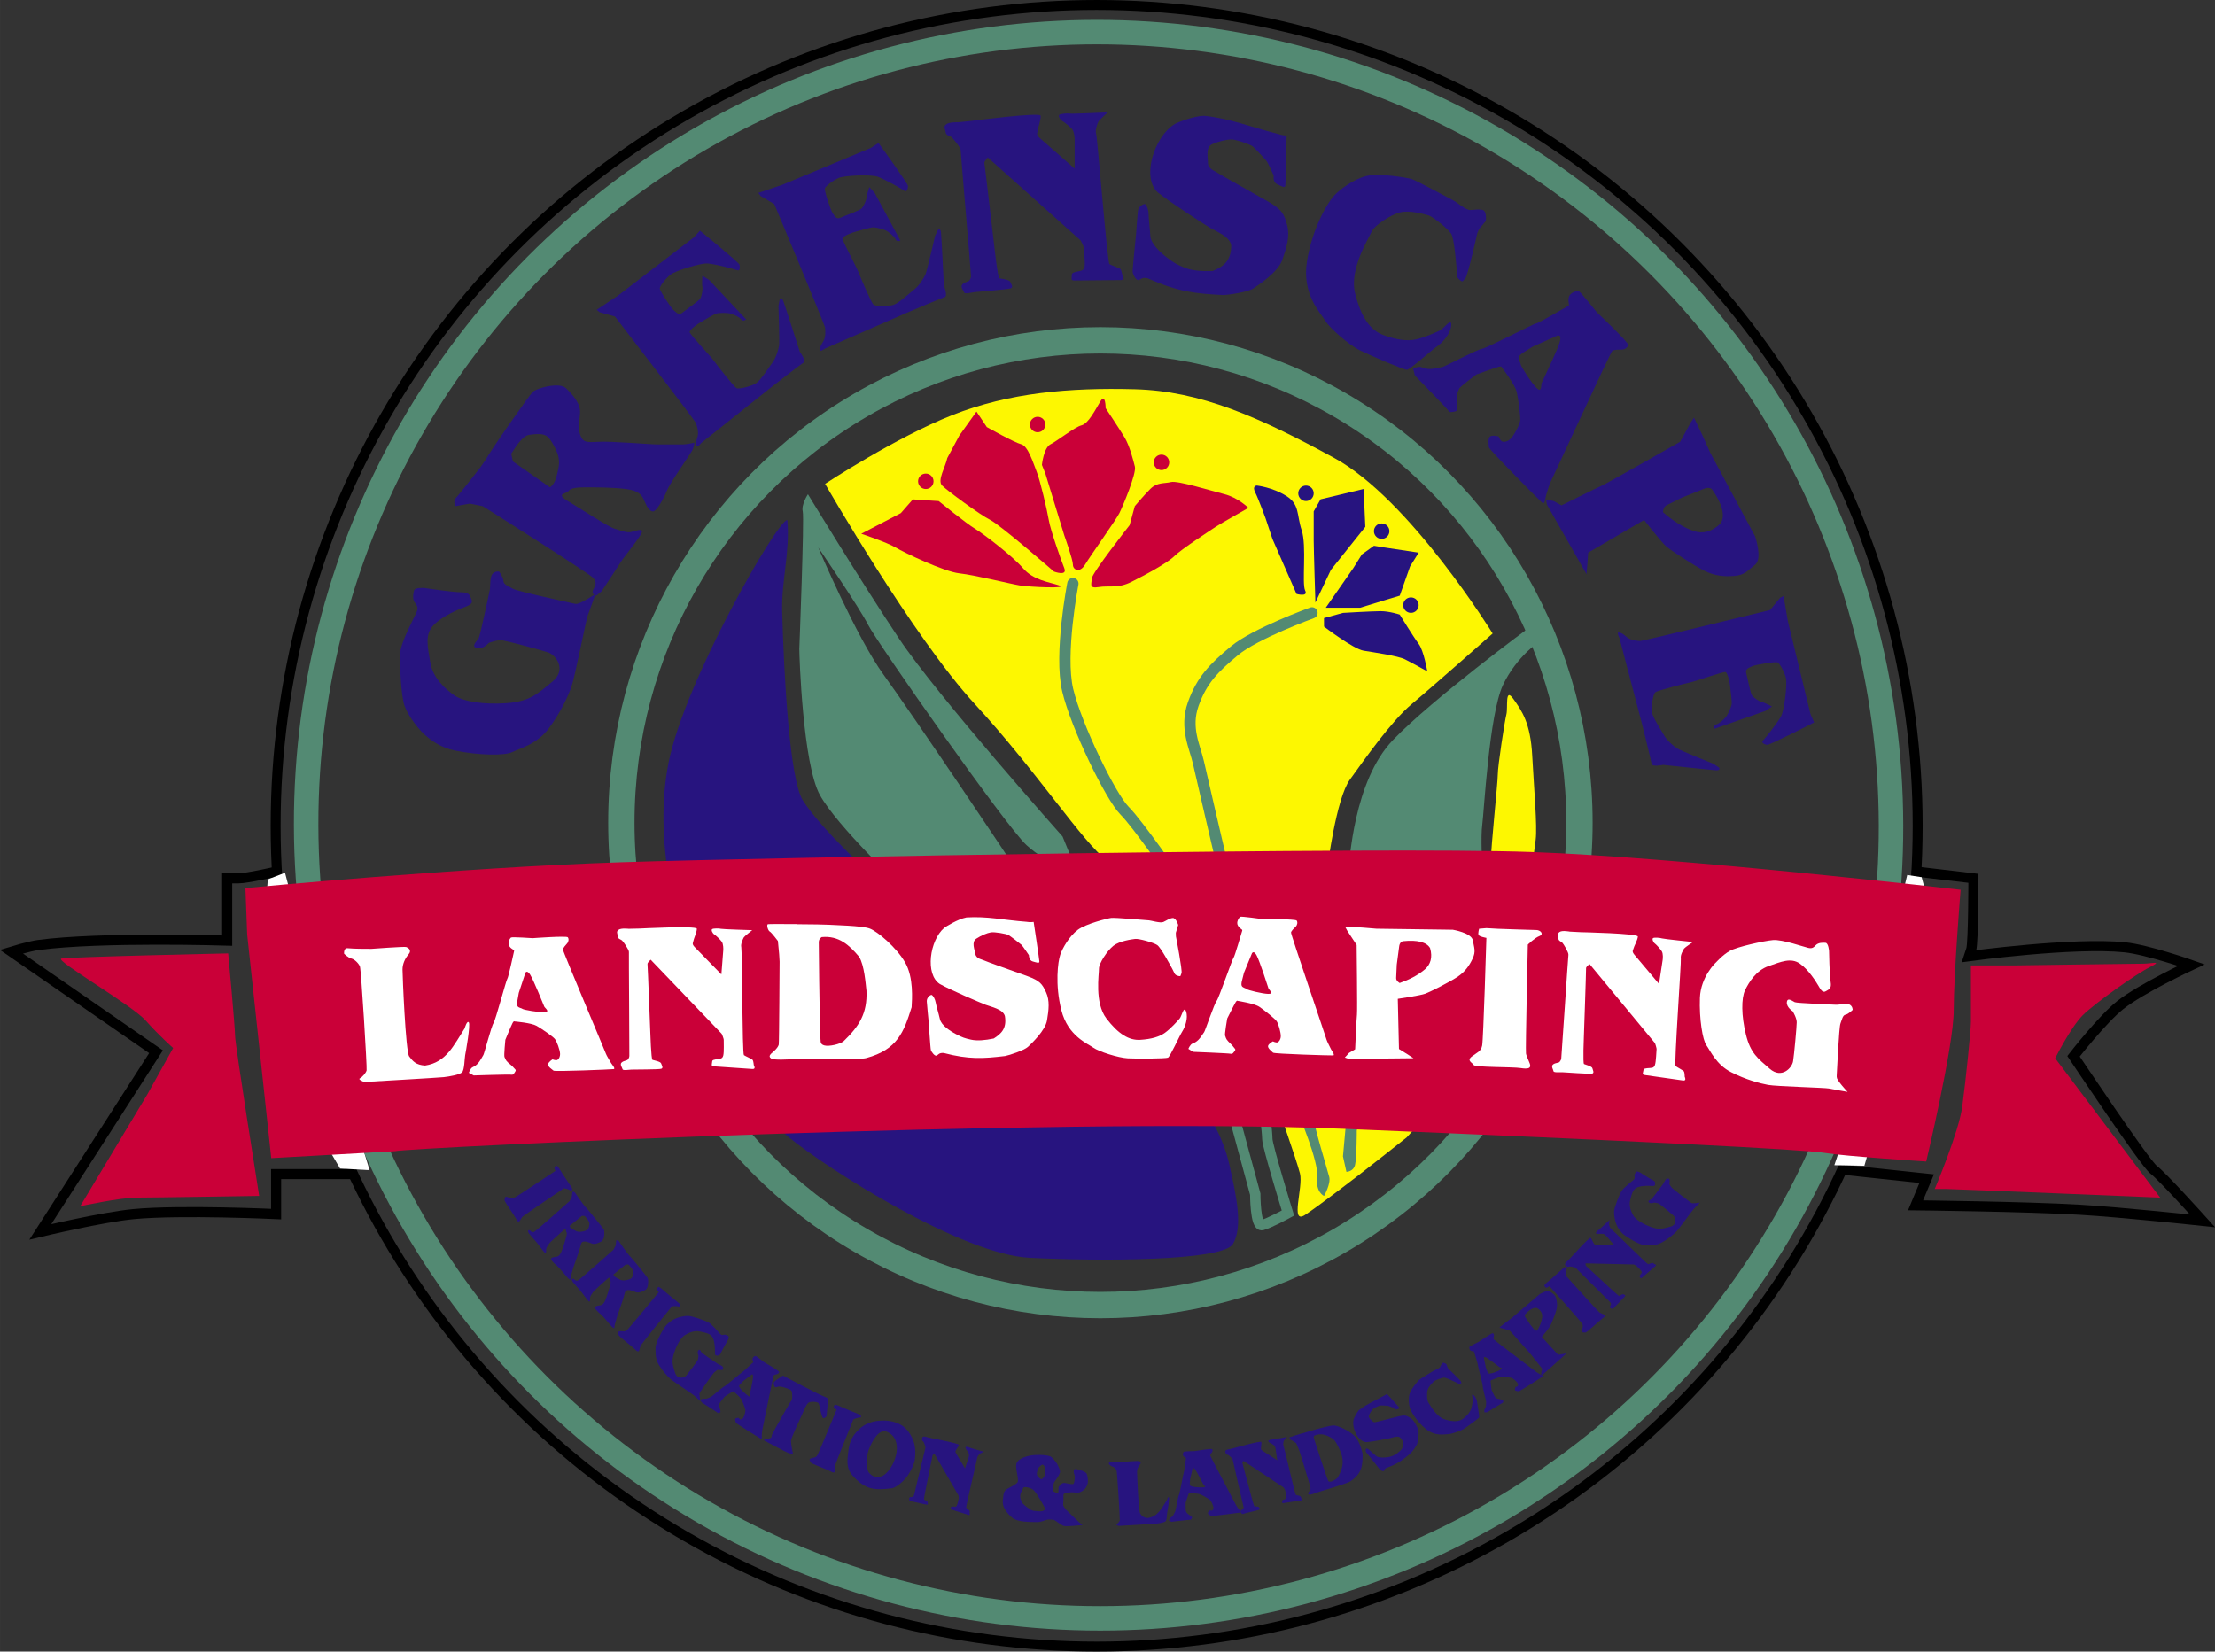 <?xml version="1.0" encoding="UTF-8" standalone="no"?>
<svg
   xmlns:dc="http://purl.org/dc/elements/1.1/"
   xmlns:cc="http://creativecommons.org/ns#"
   xmlns:rdf="http://www.w3.org/1999/02/22-rdf-syntax-ns#"
   xmlns:svg="http://www.w3.org/2000/svg"
   xmlns="http://www.w3.org/2000/svg"
   xmlns:xlink="http://www.w3.org/1999/xlink"
   id="svg8"
   version="1.1"
   viewBox="0 0 57.301 42.736"
   height="161.522"
   width="216.572">
  <rect x="0" y="0" width="57.301" height="42.736" fill="#333333" stroke="none"/>
  <defs
     id="defs2" />
  <g
     style="display:inline"
     transform="translate(0.242,0.126)"
     id="layer2">
    <g
       transform="matrix(1.218,0,0,1.218,0.053,0.027)"
       id="g846">
      <circle
         style="opacity:1;fill:none;fill-opacity:1;stroke:#000000;stroke-width:0.211;stroke-linecap:round;stroke-miterlimit:4;stroke-dasharray:none;stroke-dashoffset:0;stroke-opacity:1"
         id="path829"
         cx="23.05"
         cy="17.418"
         r="17.438" />
      <path
         style="opacity:1;fill:none;fill-opacity:1;stroke:#000000;stroke-width:0.214;stroke-linecap:round;stroke-miterlimit:4;stroke-dasharray:none;stroke-dashoffset:0;stroke-opacity:1"
         d="m 5.622,18.392 c 0,0 -0.614,0.142 -0.803,0.142 h -0.236 v 1.323 c 0,0 -2.689,-0.085 -4.016,0.094 C 0.374,19.977 0,20.092 0,20.092 l 3.071,2.126 -2.457,3.827 c 0,0 1.314,-0.315 1.984,-0.378 1.003,-0.095 3.024,0 3.024,0 v -0.85 h 1.606"
         id="path831" />
      <path
         style="opacity:1;fill:none;fill-opacity:1;stroke:#000000;stroke-width:0.214;stroke-linecap:round;stroke-miterlimit:4;stroke-dasharray:none;stroke-dashoffset:0;stroke-opacity:1"
         d="m 40.467,18.392 1.205,0.142 c 0,0 0,1.37 -0.047,1.512 l -0.047,0.142 c 0,0 2.209,-0.301 3.307,-0.189 0.486,0.05 1.417,0.378 1.417,0.378 0,0 -1.059,0.491 -1.512,0.85 -0.384,0.305 -0.992,1.087 -0.992,1.087 0,0 1.512,2.268 1.701,2.41 0.189,0.142 1.039,1.087 1.039,1.087 0,0 -1.73,-0.185 -2.599,-0.236 -1.164,-0.069 -3.496,-0.094 -3.496,-0.094 l 0.236,-0.567 -1.772,-0.189"
         id="path835" />
      <path
         style="opacity:1;fill:#ffffff;fill-opacity:1;stroke:none;stroke-width:0.214;stroke-linecap:round;stroke-miterlimit:4;stroke-dasharray:none;stroke-dashoffset:0;stroke-opacity:1"
         d="m 40.573,18.51 -0.307,-0.047 c 0,0 -1.299,5.363 -1.335,5.504 -0.035,0.142 -0.213,0.661 -0.213,0.661 l 0.638,0.012 c 0,0 1.406,-4.866 1.429,-5.079 0.024,-0.213 -0.213,-1.051 -0.213,-1.051 z"
         id="path837" />
      <path
         style="opacity:1;fill:#ffffff;fill-opacity:1;stroke:none;stroke-width:0.214;stroke-linecap:round;stroke-miterlimit:4;stroke-dasharray:none;stroke-dashoffset:0;stroke-opacity:1"
         d="M 6.981,24.699 7.607,24.734 6.532,21.179 5.811,18.415 5.445,18.557 5.292,20.813 6.059,23.128 Z"
         id="path839" />
    </g>
  </g>
  <g
     style="display:inline"
     transform="translate(0.242,0.126)"
     id="layer3">
    <path
       id="path1986"
       d="m 32.809,28.505 c 0,0 0.49,1.38 0.579,1.736 0.089,0.356 -0.267,1.335 0.134,1.068 0.401,-0.267 1.202,-0.89 1.38,-1.024 0.178,-0.134 1.246,-0.979 1.246,-0.979 l 0.445,-0.49 -1.958,-0.534 -0.712,0.045 z"
       style="opacity:1;fill:#fdf701;fill-opacity:1;stroke:none;stroke-width:0.292;stroke-linecap:round;stroke-miterlimit:4;stroke-dasharray:none;stroke-dashoffset:0;stroke-opacity:1" />
    <path
       id="path1984"
       d="m 34.099,22.319 c 0,0 0.223,-1.78 0.579,-2.27 0.356,-0.49 1.068,-1.513 1.602,-1.958 0.534,-0.445 2.092,-1.825 2.092,-1.825 0,0 -2.136,-3.471 -4.095,-4.54 -1.958,-1.068 -3.471,-1.736 -5.163,-1.78 -1.691,-0.045 -3.249,0.089 -4.718,0.668 -1.469,0.579 -3.293,1.78 -3.293,1.78 0,0 2.27,3.961 3.872,5.697 1.602,1.736 2.804,3.605 3.427,4.05 0.623,0.445 1.424,0.979 1.78,0.935 0.356,-0.044 2.893,-0.401 2.893,-0.401 z"
       style="opacity:1;fill:#fdf701;fill-opacity:1;stroke:none;stroke-width:0.292;stroke-linecap:round;stroke-miterlimit:4;stroke-dasharray:none;stroke-dashoffset:0;stroke-opacity:1" />
    <path
       id="path1982"
       d="m 38.327,22.141 c 0,-0.356 0.178,-2.003 0.178,-2.225 0,-0.223 0.178,-1.38 0.223,-1.558 0.044,-0.178 -0.045,-0.712 0.178,-0.401 0.223,0.312 0.445,0.623 0.49,1.469 0.045,0.846 0.134,1.825 0.089,2.181 -0.044,0.356 -0.089,0.668 -0.089,0.668 l -0.49,0.134 z"
       style="opacity:1;fill:#fdf701;fill-opacity:1;stroke:none;stroke-width:0.292;stroke-linecap:round;stroke-miterlimit:4;stroke-dasharray:none;stroke-dashoffset:0;stroke-opacity:1" />
    <path
       id="path1948"
       d="m 31.652,28.638 0.579,2.136 c 0,0 0,0.846 0.178,0.801 0.178,-0.044 0.668,-0.312 0.668,-0.312 0,0 -0.534,-1.736 -0.534,-1.914 0,-0.178 -0.089,-0.89 -0.089,-0.89"
       style="opacity:1;fill:none;fill-opacity:1;stroke:#538a73;stroke-width:0.268;stroke-linecap:round;stroke-miterlimit:4;stroke-dasharray:none;stroke-dashoffset:0;stroke-opacity:1" />
    <path
       id="path1952"
       d="m 31.34,22.096 c 0,0 -0.49,-2.092 -0.579,-2.492 -0.089,-0.401 -0.356,-0.89 -0.134,-1.513 0.223,-0.623 0.534,-0.935 1.068,-1.38 0.534,-0.445 2.003,-0.979 2.003,-0.979"
       style="opacity:1;fill:none;fill-opacity:1;stroke:#538a73;stroke-width:0.292;stroke-linecap:round;stroke-miterlimit:4;stroke-dasharray:none;stroke-dashoffset:0;stroke-opacity:1" />
    <path
       id="path1950"
       d="m 27.513,14.975 c 0,0 -0.356,1.825 -0.134,2.759 0.223,0.935 1.113,2.759 1.469,3.115 0.356,0.356 1.335,1.78 1.335,1.78"
       style="opacity:1;fill:none;fill-opacity:1;stroke:#538a73;stroke-width:0.292;stroke-linecap:round;stroke-miterlimit:4;stroke-dasharray:none;stroke-dashoffset:0;stroke-opacity:1" />
    <path
       id="path1944"
       d="m 33.343,28.683 c 0,0 0.534,1.246 0.49,1.647 -0.045,0.401 0.178,0.49 0.178,0.49 0,0 0.178,-0.312 0.134,-0.49 -0.045,-0.178 -0.401,-1.335 -0.401,-1.513 0,-0.178 -0.045,-0.356 -0.045,-0.356 z"
       style="opacity:1;fill:#538a73;fill-opacity:1;stroke:none;stroke-width:0.633;stroke-linecap:round;stroke-miterlimit:4;stroke-dasharray:none;stroke-dashoffset:0;stroke-opacity:1" />
    <path
       id="path1946"
       d="m 34.589,28.816 -0.089,0.979 0.089,0.401 c 0,0 0.178,0 0.223,-0.178 0.045,-0.178 0.045,-0.89 0.045,-0.89 l 0.134,-0.49 z"
       style="opacity:1;fill:#538a73;fill-opacity:1;stroke:none;stroke-width:0.633;stroke-linecap:round;stroke-miterlimit:4;stroke-dasharray:none;stroke-dashoffset:0;stroke-opacity:1" />
    <path
       id="path1942"
       d="m 34.633,22.408 c 0.044,-0.223 0.134,-2.314 1.157,-3.382 1.024,-1.068 3.56,-2.937 3.56,-2.937 l 0.267,0.356 c 0,0 -0.623,0.401 -0.979,1.157 -0.356,0.757 -0.49,3.293 -0.534,3.605 -0.045,0.312 0,1.113 0,1.113 l -2.225,-0.044 z"
       style="opacity:1;fill:#538a73;fill-opacity:1;stroke:none;stroke-width:0.633;stroke-linecap:round;stroke-miterlimit:4;stroke-dasharray:none;stroke-dashoffset:0;stroke-opacity:1" />
    <path
       id="path1940"
       d="m 20.436,16.666 c 0,0.178 0.089,2.982 0.534,3.783 0.445,0.801 2.092,2.359 2.092,2.359 0,0 3.115,-0.178 3.026,-0.356 -0.089,-0.178 -2.759,-4.139 -3.471,-5.118 -0.712,-0.979 -1.691,-3.293 -1.691,-3.293 0,0 1.068,1.558 1.291,2.003 0.223,0.445 3.56,5.207 4.095,5.697 0.534,0.49 1.335,0.757 1.335,0.757 l -0.401,-0.979 c 0,0 -3.249,-3.649 -4.228,-5.118 -0.979,-1.469 -2.359,-3.738 -2.359,-3.738 0,0 -0.178,0.267 -0.134,0.445 0.044,0.178 -0.089,3.56 -0.089,3.56 z"
       style="opacity:1;fill:#538a73;fill-opacity:1;stroke:none;stroke-width:0.633;stroke-linecap:round;stroke-miterlimit:4;stroke-dasharray:none;stroke-dashoffset:0;stroke-opacity:1" />
    <path
       id="path1938"
       d="m 20.125,13.329 c -0.259,0 -2.655,4.18 -3.071,6.275 -0.785,3.961 2.136,8.901 3.115,9.702 0.979,0.801 4.451,3.026 6.231,3.115 1.78,0.089 4.985,0.089 5.252,-0.356 0.267,-0.445 0.089,-1.246 -0.089,-2.047 -0.178,-0.801 -0.623,-1.424 -0.623,-1.424 0,0 -7.833,-5.43 -8.189,-5.697 -0.356,-0.267 -1.78,-1.602 -2.225,-2.314 -0.343,-0.55 -0.491,-3.255 -0.534,-4.896 -0.021,-0.787 0.208,-1.539 0.134,-2.359 z"
       style="opacity:1;fill:#27147f;fill-opacity:1;stroke:none;stroke-width:0.633;stroke-linecap:round;stroke-miterlimit:4;stroke-dasharray:none;stroke-dashoffset:0;stroke-opacity:1" />
    <ellipse
       transform="matrix(1,0,0.002,1,0,0)"
       ry="20.523"
       rx="20.5"
       cy="21.228"
       cx="28.135"
       id="path1934"
       style="opacity:1;fill:none;fill-opacity:1;stroke:#538a73;stroke-width:0.633;stroke-linecap:round;stroke-miterlimit:4;stroke-dasharray:none;stroke-dashoffset:0;stroke-opacity:1" />
    <ellipse
       ry="12.482"
       rx="12.393"
       cy="21.162"
       cx="28.225"
       id="path1936"
       style="opacity:1;fill:none;fill-opacity:1;stroke:#538a73;stroke-width:0.681;stroke-linecap:round;stroke-miterlimit:4;stroke-dasharray:none;stroke-dashoffset:0;stroke-opacity:1" />
    <path
       id="path1928"
       d="m 9.977,29.662 c 0.356,-0.089 16.957,-0.89 24.523,-0.579 7.566,0.312 11.927,0.534 12.462,0.623 0.534,0.089 2.626,0.223 2.626,0.223 0,0 0.712,-2.982 0.712,-3.916 0,-0.935 0.178,-3.115 0.178,-3.115 0,0 -7.299,-0.846 -11.126,-0.979 -3.827,-0.134 -19.404,0.134 -23.543,0.267 -4.139,0.134 -9.702,0.668 -9.702,0.668 l 0.045,1.202 0.623,5.786 z"
       style="opacity:1;fill:#ca0038;fill-opacity:1;stroke:none;stroke-width:0.261;stroke-linecap:round;stroke-miterlimit:4;stroke-dasharray:none;stroke-dashoffset:0;stroke-opacity:1" />
    <g
       transform="matrix(1.218,0,0,1.218,0.053,0.027)"
       id="g1926">
      <path
         style="opacity:1;fill:#27147f;fill-opacity:1;stroke:none;stroke-width:0.214;stroke-linecap:round;stroke-miterlimit:4;stroke-dasharray:none;stroke-dashoffset:0;stroke-opacity:1"
         d="m 8.587,15.269 c 0,0 0.292,0.438 0.822,0.548 0.53,0.11 1.078,0.11 1.224,0.037 0.146,-0.073 0.53,-0.164 0.786,-0.512 0.256,-0.347 0.402,-0.676 0.475,-0.877 0.073,-0.201 0.311,-1.425 0.347,-1.516 0.037,-0.091 0.164,-0.457 0.164,-0.457 0,0 -0.164,0.11 -0.274,0.164 -0.11,0.055 -0.128,0.055 -0.201,0.037 -0.073,-0.018 -1.188,-0.256 -1.279,-0.311 -0.091,-0.055 -0.201,-0.091 -0.201,-0.164 0,-0.073 -0.091,-0.201 -0.091,-0.201 0,0 -0.091,-0.018 -0.146,0.055 -0.055,0.073 -0.037,0.274 -0.055,0.347 -0.018,0.073 -0.201,0.968 -0.238,1.023 -0.037,0.055 -0.164,0.164 -0.037,0.201 0.128,0.037 0.256,-0.11 0.256,-0.11 0,0 0.183,-0.073 0.292,-0.055 0.11,0.018 0.804,0.201 0.968,0.256 0.164,0.055 0.402,0.365 0.091,0.621 -0.311,0.256 -0.475,0.42 -0.968,0.457 -0.493,0.037 -0.932,-0.037 -1.114,-0.164 C 9.227,14.52 8.952,14.282 8.898,13.954 8.843,13.625 8.77,13.351 8.971,13.15 c 0.201,-0.201 0.53,-0.329 0.621,-0.365 0.091,-0.037 0.219,-0.073 0.183,-0.164 -0.037,-0.091 -0.037,-0.164 -0.219,-0.164 -0.183,0 -0.786,-0.091 -0.786,-0.091 0,0 -0.201,-0.018 -0.219,0.055 -0.018,0.073 -0.037,0.183 0.018,0.256 0.055,0.073 0.073,0.11 0.037,0.201 -0.037,0.091 -0.329,0.621 -0.347,0.859 -0.018,0.238 0.018,0.932 0.091,1.133 0.073,0.201 0.238,0.402 0.238,0.402 z"
         id="path1646" />
      <path
         style="opacity:1;fill:#27147f;fill-opacity:1;stroke:none;stroke-width:0.214;stroke-linecap:round;stroke-miterlimit:4;stroke-dasharray:none;stroke-dashoffset:0;stroke-opacity:1"
         d="m 11.622,8.065 c -0.204,-0.017 -0.495,0.079 -0.55,0.134 -0.073,0.073 -0.932,1.297 -0.987,1.425 L 9.958,9.806 c 0,0 -0.439,0.567 -0.512,0.64 -0.073,0.073 -0.019,0.182 -0.019,0.182 l 0.311,-0.055 0.274,0.055 c 0,0 2.229,1.407 2.338,1.517 0.11,0.11 0.037,0.183 0,0.274 -0.037,0.091 0.073,0.11 0.073,0.11 l 0.11,-0.091 c 0,0 0.365,-0.548 0.42,-0.639 0.055,-0.091 0.42,-0.53 0.438,-0.621 0.018,-0.091 -0.146,-0.018 -0.237,0 -0.091,0.018 -0.219,-0.036 -0.347,-0.073 -0.128,-0.037 -0.712,-0.421 -0.987,-0.585 -0.274,-0.164 -0.037,-0.146 0.018,-0.219 0.055,-0.073 0.238,-0.073 0.402,-0.073 0.164,0 0.548,1.5e-4 0.822,0.037 0.274,0.037 0.329,0.128 0.384,0.256 0.055,0.128 0.109,0.219 0.182,0.219 0.073,0 0.238,-0.292 0.292,-0.438 0.055,-0.146 0.475,-0.749 0.53,-0.84 0.055,-0.091 0.055,-0.183 0.055,-0.183 0,0 -0.164,0.037 -0.237,0.037 h -0.548 c -0.164,0 -0.987,-0.073 -1.261,-0.055 C 12.186,9.277 12.15,9.258 12.095,9.148 12.04,9.039 12.059,8.856 12.077,8.655 12.095,8.454 11.93,8.272 11.784,8.126 11.748,8.089 11.689,8.07 11.622,8.065 Z M 11.211,9.096 c 0.066,0.002 0.125,0.016 0.171,0.052 0.091,0.073 0.219,0.329 0.238,0.439 0.018,0.11 0.018,0.146 -0.018,0.311 -0.037,0.164 -0.055,0.201 -0.091,0.256 -0.037,0.055 -0.073,0.073 -0.073,0.073 L 10.652,9.678 10.615,9.514 10.688,9.404 c 0,0 0.164,-0.274 0.311,-0.292 0.073,-0.009 0.146,-0.018 0.212,-0.016 z"
         id="path1648" />
      <path
         id="path1653"
         d="m 12.574,26.194 c 0.026,-0.068 0.022,-0.177 0.008,-0.201 -0.018,-0.032 -0.352,-0.446 -0.39,-0.477 l -0.05,-0.062 c 0,0 -0.15,-0.206 -0.168,-0.238 -0.018,-0.032 -0.06,-0.024 -0.06,-0.024 l -0.012,0.111 -0.046,0.088 c 0,0 -0.7,0.623 -0.748,0.65 -0.048,0.027 -0.066,-0.005 -0.094,-0.027 -0.028,-0.021 -0.045,0.014 -0.045,0.014 l 0.02,0.046 c 0,0 0.151,0.179 0.177,0.206 0.026,0.028 0.14,0.196 0.169,0.211 0.029,0.015 0.021,-0.048 0.023,-0.081 0.003,-0.033 0.034,-0.071 0.059,-0.111 0.025,-0.04 0.214,-0.202 0.297,-0.279 0.083,-0.077 0.053,0.002 0.073,0.028 0.02,0.026 0.002,0.088 -0.015,0.145 -0.016,0.056 -0.054,0.187 -0.093,0.277 -0.039,0.09 -0.076,0.1 -0.125,0.106 -0.049,0.006 -0.086,0.016 -0.093,0.041 -0.007,0.025 0.076,0.11 0.121,0.143 0.045,0.033 0.209,0.236 0.235,0.264 0.026,0.028 0.057,0.037 0.057,0.037 0,0 0.004,-0.06 0.011,-0.085 l 0.054,-0.187 c 0.016,-0.056 0.122,-0.33 0.143,-0.425 0.021,-0.095 0.031,-0.106 0.074,-0.114 0.043,-0.008 0.103,0.016 0.17,0.042 0.067,0.026 0.145,-0.012 0.21,-0.048 0.016,-0.009 0.028,-0.027 0.037,-0.05 z m -0.312,-0.242 c -0.007,0.022 -0.018,0.041 -0.035,0.053 -0.034,0.024 -0.134,0.043 -0.173,0.038 -0.039,-0.005 -0.052,-0.008 -0.104,-0.037 -0.053,-0.029 -0.063,-0.039 -0.078,-0.056 -0.015,-0.018 -0.018,-0.032 -0.018,-0.032 l 0.264,-0.214 0.06,0.004 0.03,0.036 c 0,0 0.077,0.083 0.069,0.135 -0.004,0.026 -0.008,0.052 -0.015,0.074 z"
         style="opacity:1;fill:#27147f;fill-opacity:1;stroke:none;stroke-width:0.076;stroke-linecap:round;stroke-miterlimit:4;stroke-dasharray:none;stroke-dashoffset:0;stroke-opacity:1" />
      <use
         x="0"
         y="0"
         xlink:href="#path1653"
         id="use1655"
         transform="translate(0.932,1.032)"
         width="100%"
         height="100%" />
      <path
         id="path1657"
         d="m 36.199,20.324 c 0,0 -0.319,0.3 -0.336,0.749 -0.017,0.449 0.058,0.898 0.138,1.008 0.08,0.11 0.207,0.412 0.527,0.573 0.32,0.162 0.609,0.236 0.784,0.269 0.175,0.032 1.21,0.059 1.29,0.076 0.08,0.017 0.397,0.072 0.397,0.072 0,0 -0.112,-0.12 -0.172,-0.202 -0.06,-0.082 -0.062,-0.097 -0.058,-0.16 0.005,-0.062 0.046,-1.008 0.079,-1.091 0.032,-0.082 0.047,-0.177 0.107,-0.187 0.06,-0.01 0.152,-0.102 0.152,-0.102 0,0 0.002,-0.077 -0.065,-0.112 -0.067,-0.035 -0.23,0.008 -0.292,0.003 -0.062,-0.005 -0.821,-0.032 -0.871,-0.054 -0.05,-0.022 -0.157,-0.112 -0.17,-0.002 -0.012,0.11 0.125,0.195 0.125,0.195 0,0 0.085,0.14 0.085,0.232 8.8e-5,0.092 -0.054,0.686 -0.077,0.829 -0.022,0.142 -0.244,0.38 -0.496,0.16 -0.252,-0.219 -0.41,-0.331 -0.507,-0.731 -0.098,-0.399 -0.098,-0.768 -0.018,-0.936 0.08,-0.167 0.237,-0.424 0.499,-0.514 0.262,-0.09 0.476,-0.188 0.669,-0.051 0.192,0.137 0.342,0.389 0.385,0.459 0.042,0.07 0.09,0.17 0.16,0.127 0.07,-0.042 0.13,-0.053 0.105,-0.202 -0.025,-0.15 -0.033,-0.656 -0.033,-0.656 0,0 -0.013,-0.167 -0.075,-0.172 -0.062,-0.005 -0.155,-0.005 -0.207,0.05 -0.052,0.055 -0.08,0.075 -0.16,0.058 -0.08,-0.017 -0.554,-0.184 -0.751,-0.166 -0.197,0.018 -0.761,0.143 -0.916,0.23 -0.155,0.087 -0.297,0.25 -0.297,0.25 z"
         style="opacity:1;fill:#ffffff;fill-opacity:1;stroke:none;stroke-width:0.178;stroke-linecap:round;stroke-miterlimit:4;stroke-dasharray:none;stroke-dashoffset:0;stroke-opacity:1" />
      <path
         style="opacity:1;fill:#27147f;fill-opacity:1;stroke:none;stroke-width:0.214;stroke-linecap:round;stroke-miterlimit:4;stroke-dasharray:none;stroke-dashoffset:0;stroke-opacity:1"
         d="M 12.88,6.157 14.495,4.917 14.624,4.775 c 0,0 0.827,0.672 0.84,0.723 0.013,0.052 0.013,0.142 -0.052,0.116 -0.065,-0.026 -0.465,-0.129 -0.62,-0.142 -0.155,-0.013 -0.685,0.155 -0.788,0.233 -0.103,0.078 -0.233,0.245 -0.233,0.297 0,0.052 0.245,0.426 0.297,0.465 0.052,0.039 0.103,0.116 0.181,0.052 0.078,-0.065 0.362,-0.258 0.388,-0.31 0.026,-0.052 0.052,-0.194 0.039,-0.245 -0.013,-0.052 0,-0.233 0,-0.233 l 0.142,0.09 0.788,0.84 c 0,0 -0.065,0.052 -0.103,0 -0.039,-0.052 -0.181,-0.116 -0.245,-0.129 -0.065,-0.013 -0.207,-0.013 -0.271,0 -0.065,0.013 -0.284,0.155 -0.336,0.181 -0.052,0.026 -0.258,0.168 -0.245,0.22 0.013,0.052 0.439,0.504 0.504,0.594 0.065,0.09 0.439,0.568 0.491,0.594 0.052,0.026 0.31,-0.039 0.413,-0.103 0.103,-0.065 0.271,-0.336 0.349,-0.439 0.078,-0.103 0.129,-0.284 0.142,-0.362 0.013,-0.078 -0.013,-0.84 -0.013,-0.84 l 0.026,-0.142 c 0,0 0.039,-0.065 0.078,0.039 0.039,0.103 0.349,1.072 0.349,1.072 0,0 0.142,0.194 0.078,0.233 -0.065,0.039 -0.711,0.543 -0.711,0.543 l -1.46,1.163 c 0,0 -0.09,0.116 -0.103,0.052 -0.013,-0.065 0,-0.103 0.026,-0.194 0.026,-0.09 -0.013,-0.22 -0.039,-0.284 -0.026,-0.065 -1.718,-2.261 -1.718,-2.261 l -0.323,-0.09 -0.065,-0.052 z"
         id="path1663" />
      <use
         x="0"
         y="0"
         xlink:href="#path1663"
         id="use1665"
         transform="rotate(14.893,23.648,18.353)"
         width="100%"
         height="100%" />
      <use
         x="0"
         y="0"
         xlink:href="#use1665"
         id="use1667"
         transform="rotate(98.946,23.091,17.562)"
         width="100%"
         height="100%" />
      <path
         style="opacity:1;fill:#27147f;fill-opacity:1;stroke:none;stroke-width:0.214;stroke-linecap:round;stroke-miterlimit:4;stroke-dasharray:none;stroke-dashoffset:0;stroke-opacity:1"
         d="m 20.39,2.443 c 0,0 1.462,-0.192 1.471,-0.11 0.009,0.082 -0.064,0.274 -0.064,0.32 0,0.046 -0.046,0.073 0.046,0.155 0.091,0.082 0.74,0.649 0.74,0.649 v -0.621 c 0,-0.037 -0.009,-0.164 -0.055,-0.219 -0.046,-0.055 -0.174,-0.155 -0.21,-0.174 -0.037,-0.018 -0.091,-0.1 -0.064,-0.128 0.027,-0.027 0.192,-0.037 0.228,-0.027 0.037,0.009 0.804,-0.027 0.804,-0.027 0,0 -0.183,0.164 -0.201,0.201 -0.018,0.037 -0.073,0.183 -0.046,0.256 0.027,0.073 0.238,2.741 0.283,2.768 0.046,0.027 0.219,0.082 0.238,0.11 0.018,0.027 0.037,0.128 0.037,0.128 0,0 0.073,0.1 -0.027,0.1 -0.1,0 -0.932,0.009 -0.987,0.009 -0.055,0 -0.073,-0.009 -0.064,-0.073 0.009,-0.064 -0.018,-0.082 0.091,-0.11 0.11,-0.027 0.164,-0.018 0.183,-0.11 0.018,-0.091 -0.018,-0.365 -0.018,-0.402 0,-0.037 -0.064,-0.155 -0.064,-0.155 l -1.973,-1.763 c 0,0 -0.082,0.082 -0.073,0.119 0.009,0.037 0.21,1.763 0.21,1.763 0,0 0.073,0.676 0.11,0.685 0.037,0.009 0.21,0.027 0.228,0.073 0.018,0.046 0.073,0.11 0.018,0.137 -0.055,0.027 -0.703,0.073 -0.767,0.082 -0.064,0.009 -0.219,0.046 -0.228,0.009 -0.009,-0.037 -0.091,-0.119 -0.037,-0.174 0.055,-0.055 0.137,-0.055 0.155,-0.091 0.018,-0.037 0.027,-0.046 0.027,-0.091 0,-0.046 -0.219,-2.613 -0.219,-2.667 0,-0.055 -0.164,-0.256 -0.201,-0.283 -0.037,-0.027 -0.11,-0.027 -0.119,-0.1 -0.009,-0.073 -0.055,-0.11 0.009,-0.164 0.064,-0.055 0.256,-0.046 0.256,-0.046 z"
         id="path1669" />
      <path
         id="path1671"
         d="m 33.332,19.678 c 0,0 1.216,0.025 1.213,0.093 -0.003,0.068 -0.086,0.216 -0.092,0.253 -0.006,0.037 -0.046,0.054 0.018,0.132 0.064,0.078 0.523,0.621 0.523,0.621 l 0.077,-0.507 c 0.005,-0.03 0.013,-0.135 -0.018,-0.186 -0.03,-0.05 -0.122,-0.148 -0.15,-0.168 -0.028,-0.019 -0.062,-0.093 -0.036,-0.112 0.026,-0.019 0.161,-0.006 0.19,0.006 0.029,0.012 0.659,0.077 0.659,0.077 0,0 -0.169,0.112 -0.189,0.139 -0.019,0.028 -0.082,0.14 -0.069,0.203 0.013,0.063 -0.146,2.265 -0.112,2.293 0.034,0.028 0.169,0.094 0.18,0.119 0.012,0.025 0.014,0.109 0.014,0.109 0,0 0.047,0.091 -0.035,0.079 -0.082,-0.012 -0.761,-0.108 -0.806,-0.115 -0.045,-0.007 -0.058,-0.017 -0.043,-0.068 0.015,-0.051 -0.005,-0.069 0.088,-0.078 0.093,-0.009 0.136,0.005 0.163,-0.067 0.026,-0.072 0.03,-0.3 0.035,-0.33 0.005,-0.03 -0.033,-0.135 -0.033,-0.135 L 33.519,20.355 c 0,0 -0.077,0.057 -0.074,0.088 0.003,0.031 -0.047,1.464 -0.047,1.464 0,0 -0.024,0.561 0.004,0.573 0.029,0.012 0.168,0.048 0.177,0.088 0.009,0.04 0.046,0.098 -0.002,0.114 -0.048,0.016 -0.583,-0.028 -0.636,-0.028 -0.053,-4.89e-4 -0.185,0.01 -0.187,-0.021 -0.003,-0.031 -0.06,-0.108 -0.008,-0.146 0.052,-0.038 0.119,-0.028 0.138,-0.055 0.019,-0.028 0.028,-0.034 0.034,-0.071 0.006,-0.037 0.145,-2.159 0.152,-2.203 0.007,-0.045 -0.102,-0.229 -0.129,-0.256 -0.026,-0.027 -0.086,-0.036 -0.084,-0.097 0.002,-0.061 -0.031,-0.096 0.028,-0.133 0.059,-0.037 0.214,-0.006 0.214,-0.006 z"
         style="opacity:1;fill:#ffffff;fill-opacity:1;stroke:none;stroke-width:0.177;stroke-linecap:round;stroke-miterlimit:4;stroke-dasharray:none;stroke-dashoffset:0;stroke-opacity:1" />
      <path
         style="opacity:1;fill:#27147f;fill-opacity:1;stroke:none;stroke-width:0.214;stroke-linecap:round;stroke-miterlimit:4;stroke-dasharray:none;stroke-dashoffset:0;stroke-opacity:1"
         d="m 25.332,2.334 c -0.215,0.002 -0.576,0.146 -0.621,0.174 -0.436,0.263 -0.713,1.133 -0.365,1.452 0.247,0.201 0.968,0.667 1.105,0.749 0.137,0.082 0.438,0.192 0.457,0.384 -0.002,0.331 -0.17,0.445 -0.393,0.539 -0.238,0.009 -0.448,-0.009 -0.603,-0.073 C 24.756,5.494 24.702,5.467 24.546,5.348 24.391,5.23 24.199,5.047 24.19,4.882 24.181,4.718 24.153,4.517 24.153,4.426 c 0,-0.091 -0.037,-0.183 -0.064,-0.21 -0.027,-0.027 -0.155,0.037 -0.164,0.146 -0.009,0.11 -0.037,0.438 -0.037,0.475 0,0.037 -0.082,0.776 -0.073,0.822 0.009,0.046 0.073,0.183 0.128,0.164 0.055,-0.018 0.073,-0.064 0.192,-0.037 0.637,0.288 1.013,0.326 1.599,0.356 0.11,0 0.53,-0.064 0.639,-0.137 0.11,-0.073 0.53,-0.347 0.621,-0.612 C 27.086,5.129 27.159,4.892 27.095,4.654 27.031,4.416 26.985,4.325 26.684,4.152 26.382,3.978 25.67,3.585 25.624,3.549 c -0.046,-0.037 -0.21,-0.082 -0.21,-0.21 0,-0.128 -0.055,-0.338 0.091,-0.402 0.146,-0.064 0.311,-0.1 0.411,-0.1 0.1,0 0.402,0.11 0.448,0.146 0.046,0.037 0.274,0.283 0.301,0.32 0.027,0.037 0.146,0.301 0.146,0.301 0,0 -0.027,0.137 0.073,0.183 0.1,0.046 0.164,0.091 0.174,0.027 0.009,-0.064 0.027,-1.06 0.027,-1.06 0,0 -0.091,0 -0.192,-0.037 C 26.282,2.563 25.903,2.395 25.332,2.334 Z"
         id="path1679" />
      <path
         id="path1681"
         d="m 20.277,19.367 c -0.169,0.031 -0.433,0.193 -0.466,0.22 -0.308,0.265 -0.409,0.988 -0.092,1.192 0.221,0.125 0.852,0.394 0.971,0.441 0.119,0.046 0.371,0.092 0.411,0.24 0.043,0.26 -0.073,0.373 -0.237,0.477 -0.186,0.039 -0.354,0.053 -0.484,0.024 -0.131,-0.029 -0.178,-0.044 -0.316,-0.116 -0.138,-0.073 -0.314,-0.191 -0.343,-0.319 -0.029,-0.128 -0.078,-0.283 -0.09,-0.355 -0.012,-0.072 -0.053,-0.139 -0.079,-0.157 -0.025,-0.018 -0.117,0.05 -0.11,0.137 0.008,0.088 0.03,0.35 0.035,0.379 0.005,0.029 0.04,0.622 0.053,0.657 0.013,0.035 0.082,0.134 0.123,0.112 0.041,-0.022 0.049,-0.06 0.146,-0.055 0.541,0.141 0.841,0.12 1.306,0.065 0.086,-0.015 0.408,-0.122 0.485,-0.194 0.076,-0.072 0.37,-0.345 0.406,-0.565 0.036,-0.221 0.062,-0.418 -0.021,-0.596 -0.082,-0.178 -0.131,-0.244 -0.391,-0.34 -0.261,-0.096 -0.874,-0.309 -0.915,-0.332 -0.041,-0.023 -0.176,-0.036 -0.194,-0.137 -0.017,-0.101 -0.089,-0.259 0.018,-0.329 0.106,-0.07 0.231,-0.121 0.31,-0.134 0.079,-0.014 0.331,0.032 0.372,0.055 0.041,0.023 0.254,0.186 0.28,0.211 0.026,0.025 0.156,0.218 0.156,0.218 0,0 -0.003,0.112 0.082,0.134 0.085,0.022 0.142,0.05 0.14,-0.002 -0.002,-0.052 -0.121,-0.838 -0.121,-0.838 0,0 -0.072,0.012 -0.156,-0.003 -0.503,-0.039 -0.823,-0.12 -1.281,-0.092 z"
         style="opacity:1;fill:#ffffff;fill-opacity:1;stroke:none;stroke-width:0.171;stroke-linecap:round;stroke-miterlimit:4;stroke-dasharray:none;stroke-dashoffset:0;stroke-opacity:1" />
      <path
         style="opacity:1;fill:#27147f;fill-opacity:1;stroke:none;stroke-width:0.214;stroke-linecap:round;stroke-miterlimit:4;stroke-dasharray:none;stroke-dashoffset:0;stroke-opacity:1"
         d="m 31.135,4.826 c 0,0 -0.207,0.93 -0.258,0.969 -0.052,0.039 -0.039,0.09 -0.116,0.026 -0.078,-0.065 -0.052,-0.09 -0.065,-0.233 -0.013,-0.142 -0.052,-0.646 -0.116,-0.749 -0.065,-0.103 -0.388,-0.362 -0.478,-0.388 -0.09,-0.026 -0.4,-0.116 -0.607,-0.065 -0.207,0.052 -0.556,0.284 -0.607,0.413 -0.052,0.129 -0.478,0.788 -0.349,1.305 0.129,0.517 0.323,0.788 0.607,0.891 0.284,0.103 0.504,0.129 0.685,0.09 0.181,-0.039 0.439,-0.155 0.517,-0.194 0.078,-0.039 0.245,-0.284 0.233,-0.103 -0.013,0.181 -0.194,0.375 -0.31,0.452 -0.116,0.078 -0.568,0.491 -0.633,0.491 -0.065,0 -0.762,-0.297 -0.995,-0.413 C 28.409,7.204 27.996,6.842 27.905,6.687 27.815,6.532 27.401,6.131 27.518,5.421 27.634,4.71 27.957,4.181 28.086,4.038 c 0.129,-0.142 0.426,-0.362 0.698,-0.426 0.271,-0.065 0.866,0.039 0.956,0.065 0.09,0.026 0.853,0.439 0.904,0.465 0.052,0.026 0.245,0.194 0.336,0.194 0.09,0 0.181,-0.026 0.271,0 0.09,0.026 0.065,0.233 0.065,0.233 l -0.142,0.168 z"
         id="path1685" />
      <path
         id="path1687"
         d="m 24.734,19.767 c 0,0 0.143,0.739 0.118,0.783 -0.025,0.044 4.6e-4,0.078 -0.076,0.055 -0.076,-0.022 -0.066,-0.049 -0.12,-0.148 -0.054,-0.099 -0.241,-0.451 -0.32,-0.506 -0.079,-0.054 -0.395,-0.14 -0.468,-0.13 -0.074,0.01 -0.327,0.042 -0.46,0.144 -0.133,0.103 -0.313,0.381 -0.309,0.491 0.003,0.11 -0.098,0.721 0.158,1.055 0.256,0.334 0.482,0.469 0.72,0.454 0.238,-0.015 0.406,-0.065 0.524,-0.15 0.119,-0.085 0.269,-0.251 0.313,-0.303 0.044,-0.052 0.088,-0.283 0.136,-0.148 0.048,0.135 -0.022,0.332 -0.082,0.425 -0.06,0.093 -0.257,0.535 -0.304,0.555 -0.047,0.02 -0.646,0.025 -0.851,0.014 -0.205,-0.011 -0.618,-0.143 -0.733,-0.226 -0.114,-0.084 -0.54,-0.244 -0.679,-0.795 -0.14,-0.551 -0.073,-1.036 -0.024,-1.18 0.049,-0.144 0.195,-0.396 0.371,-0.528 0.176,-0.132 0.639,-0.245 0.713,-0.254 0.074,-0.01 0.756,0.049 0.801,0.052 0.046,0.003 0.239,0.063 0.304,0.035 0.065,-0.028 0.123,-0.076 0.196,-0.085 0.074,-0.01 0.12,0.148 0.12,0.148 l -0.05,0.166 z"
         style="opacity:1;fill:#ffffff;fill-opacity:1;stroke:none;stroke-width:0.169;stroke-linecap:round;stroke-miterlimit:4;stroke-dasharray:none;stroke-dashoffset:0;stroke-opacity:1" />
      <path
         style="opacity:1;fill:#27147f;fill-opacity:1;stroke:none;stroke-width:0.214;stroke-linecap:round;stroke-miterlimit:4;stroke-dasharray:none;stroke-dashoffset:0;stroke-opacity:1"
         d="m 33.288,6.061 c -0.037,-0.009 -0.182,0.019 -0.21,0.128 -0.027,0.11 0.027,0.164 -0.009,0.182 -0.037,0.018 -0.64,0.375 -0.685,0.375 -0.046,0 -1.059,0.53 -1.151,0.539 -0.091,0.009 -0.786,0.375 -0.831,0.384 -0.046,0.009 -0.192,0.045 -0.265,0.045 -0.073,0 -0.119,-0.009 -0.183,-0.037 -0.064,-0.027 -0.182,0.027 -0.182,0.027 l 0.036,0.146 c 0,0 0.685,0.704 0.713,0.749 0.027,0.046 0.082,0.027 0.137,0.018 0.055,-0.009 0.037,-0.046 0.046,-0.11 0.009,-0.064 0,-0.091 0,-0.201 0,-0.11 0.036,-0.137 0.045,-0.174 0.009,-0.037 0.365,-0.301 0.365,-0.301 0,0 0.402,-0.146 0.475,-0.164 0.073,-0.018 0.064,0.009 0.064,0.009 0,0 0.283,0.366 0.32,0.53 0.037,0.164 0.082,0.511 0.073,0.603 -0.009,0.091 -0.137,0.32 -0.201,0.384 -0.064,0.064 -0.128,0.073 -0.174,0.064 -0.046,-0.009 -0.082,-0.11 -0.082,-0.11 0,0 -0.128,-0.037 -0.182,0 -0.055,0.037 -0.027,0.183 -0.027,0.228 0,0.046 1.096,1.152 1.142,1.188 0.046,0.037 0.064,-0.137 0.073,-0.165 0.009,-0.027 0.073,-0.246 0.091,-0.274 0.018,-0.027 1.279,-2.768 1.315,-2.795 0.037,-0.027 0.137,-0.027 0.201,-0.027 0.064,0 0.128,-0.046 0.137,-0.101 0.009,-0.055 -0.667,-0.694 -0.667,-0.694 3e-6,0 -0.347,-0.439 -0.384,-0.448 z m -0.434,0.939 c 0.024,0 0.067,0.015 0.033,0.138 -0.046,0.164 -0.366,0.832 -0.384,0.868 -0.018,0.037 0.009,0.228 -0.11,0.11 -0.119,-0.119 -0.338,-0.466 -0.338,-0.502 0,-0.037 -0.055,-0.101 -0.037,-0.156 0.018,-0.055 0.119,-0.11 0.119,-0.11 L 32.311,7.239 32.841,7.002 c 0,0 0.006,-0.002 0.013,-0.002 z"
         id="path1691" />
      <path
         id="path1696"
         d="m 26.1,19.353 c -0.025,0.014 -0.093,0.108 -0.05,0.184 0.043,0.076 0.103,0.078 0.092,0.108 -0.011,0.03 -0.16,0.553 -0.185,0.577 -0.026,0.024 -0.313,0.864 -0.36,0.918 -0.047,0.054 -0.242,0.631 -0.263,0.66 -0.021,0.03 -0.083,0.128 -0.125,0.167 -0.041,0.039 -0.072,0.058 -0.123,0.077 -0.051,0.019 -0.088,0.113 -0.088,0.113 l 0.099,0.063 c 0,0 0.762,0.03 0.801,0.041 0.04,0.011 0.061,-0.029 0.087,-0.063 0.026,-0.034 -0.004,-0.045 -0.033,-0.086 -0.029,-0.041 -0.049,-0.051 -0.107,-0.113 -0.059,-0.062 -0.053,-0.097 -0.067,-0.122 -0.014,-0.025 0.045,-0.365 0.045,-0.365 0,0 0.148,-0.297 0.179,-0.346 0.031,-0.049 0.041,-0.029 0.041,-0.029 0,0 0.355,0.054 0.463,0.127 0.108,0.073 0.319,0.244 0.363,0.3 0.044,0.056 0.094,0.253 0.092,0.323 -0.002,0.07 -0.033,0.11 -0.063,0.129 -0.031,0.019 -0.105,-0.018 -0.105,-0.018 0,0 -0.091,0.048 -0.103,0.097 -0.011,0.05 0.082,0.117 0.107,0.143 0.024,0.026 1.232,0.062 1.277,0.058 0.045,-0.004 -0.038,-0.111 -0.047,-0.132 -0.009,-0.02 -0.091,-0.178 -0.095,-0.203 -0.004,-0.025 -0.76,-2.241 -0.754,-2.276 0.006,-0.035 0.062,-0.089 0.098,-0.123 0.036,-0.034 0.047,-0.094 0.023,-0.13 -0.024,-0.036 -0.746,-0.034 -0.746,-0.034 2e-6,-2e-6 -0.43,-0.061 -0.455,-0.047 z m 0.258,0.761 c 0.013,-0.013 0.046,-0.027 0.092,0.061 0.062,0.117 0.239,0.663 0.248,0.694 0.009,0.03 0.127,0.124 -0.003,0.12 -0.13,-0.003 -0.439,-0.081 -0.459,-0.102 -0.02,-0.021 -0.085,-0.027 -0.104,-0.068 -0.019,-0.041 0.008,-0.125 0.008,-0.125 l 0.039,-0.154 0.171,-0.417 c 0,0 0.002,-0.004 0.007,-0.008 z"
         style="opacity:1;fill:#ffffff;fill-opacity:1;stroke:none;stroke-width:0.166;stroke-linecap:round;stroke-miterlimit:4;stroke-dasharray:none;stroke-dashoffset:0;stroke-opacity:1" />
      <path
         style="opacity:1;fill:#ffffff;fill-opacity:1;stroke:none;stroke-width:0.166;stroke-linecap:round;stroke-miterlimit:4;stroke-dasharray:none;stroke-dashoffset:0;stroke-opacity:1"
         d="m 10.613,19.79 c -0.024,0.016 -0.085,0.114 -0.036,0.187 0.049,0.073 0.108,0.07 0.1,0.101 -0.009,0.03 -0.12,0.563 -0.144,0.589 -0.024,0.026 -0.251,0.884 -0.293,0.942 -0.043,0.057 -0.196,0.646 -0.215,0.677 -0.019,0.031 -0.074,0.134 -0.112,0.175 -0.038,0.042 -0.068,0.063 -0.117,0.086 -0.049,0.022 -0.08,0.119 -0.08,0.119 l 0.103,0.056 c 0,0 0.762,-0.025 0.802,-0.016 0.041,0.008 0.059,-0.033 0.082,-0.069 0.023,-0.036 -0.007,-0.045 -0.039,-0.084 -0.032,-0.039 -0.052,-0.048 -0.115,-0.105 -0.063,-0.057 -0.06,-0.093 -0.076,-0.117 -0.016,-0.024 0.018,-0.367 0.018,-0.367 0,0 0.126,-0.307 0.154,-0.358 0.028,-0.051 0.039,-0.032 0.039,-0.032 0,0 0.358,0.029 0.471,0.094 0.113,0.065 0.336,0.22 0.383,0.273 0.048,0.053 0.112,0.246 0.115,0.316 0.003,0.07 -0.025,0.112 -0.054,0.133 -0.029,0.021 -0.106,-0.01 -0.106,-0.01 0,0 -0.088,0.054 -0.095,0.105 -0.008,0.051 0.09,0.111 0.117,0.135 0.026,0.024 1.234,-0.026 1.278,-0.033 0.045,-0.007 -0.045,-0.108 -0.056,-0.128 -0.011,-0.02 -0.103,-0.171 -0.109,-0.196 -0.006,-0.025 -0.918,-2.181 -0.914,-2.216 0.003,-0.035 0.056,-0.093 0.089,-0.13 0.033,-0.037 0.041,-0.097 0.014,-0.131 -0.027,-0.034 -0.746,0.019 -0.746,0.019 2e-6,-2e-6 -0.433,-0.03 -0.458,-0.014 z m 0.311,0.74 c 0.012,-0.013 0.044,-0.03 0.096,0.054 0.07,0.112 0.285,0.645 0.297,0.674 0.011,0.03 0.136,0.114 0.005,0.12 -0.13,0.006 -0.444,-0.05 -0.465,-0.069 -0.021,-0.019 -0.086,-0.021 -0.108,-0.06 -0.022,-0.039 -6.56e-4,-0.125 -6.56e-4,-0.125 l 0.028,-0.157 0.141,-0.428 c 0,0 0.002,-0.004 0.006,-0.009 z"
         id="path1698" />
      <path
         style="opacity:1;fill:#27147f;fill-opacity:1;stroke:none;stroke-width:0.214;stroke-linecap:round;stroke-miterlimit:4;stroke-dasharray:none;stroke-dashoffset:0;stroke-opacity:1"
         d="m 35.737,8.747 -0.073,0.11 -0.22,0.402 c 0,0 -1.571,0.895 -1.662,0.932 -0.091,0.037 -0.859,0.42 -0.859,0.42 l -0.164,-0.091 -0.164,-0.037 0.018,0.11 0.841,1.479 0.018,-0.201 0.018,-0.256 1.188,-0.694 c 0,0 0.366,0.475 0.475,0.566 0.11,0.091 0.584,0.402 0.804,0.512 0.219,0.11 0.421,0.128 0.64,0.11 0.219,-0.018 0.274,-0.11 0.438,-0.238 0.164,-0.128 0,-0.603 0,-0.603 L 36.084,9.496 35.938,9.167 Z m 0.281,1.493 c 0.043,-0.005 0.094,0.005 0.121,0.059 0.19,0.271 0.27,0.532 0.164,0.694 -0.191,0.188 -0.386,0.222 -0.566,0.165 -0.248,-0.087 -0.462,-0.231 -0.658,-0.402 0,0 2.65e-4,-0.11 0.073,-0.146 l 0.329,-0.164 0.457,-0.183 c 0,0 0.037,-0.018 0.08,-0.023 z"
         id="path1706" />
      <path
         id="path1711"
         d="m 28.325,19.558 0.049,0.091 0.198,0.3 c 0,0 0.017,1.401 0.007,1.477 -0.01,0.076 -0.039,0.74 -0.039,0.74 l -0.129,0.077 -0.09,0.098 0.085,0.029 1.374,-0.014 -0.135,-0.088 -0.174,-0.108 -0.025,-1.066 c 0,0 0.479,-0.07 0.586,-0.11 0.107,-0.04 0.512,-0.245 0.676,-0.353 0.163,-0.107 0.255,-0.237 0.328,-0.393 0.073,-0.156 0.03,-0.227 0.004,-0.386 -0.026,-0.16 -0.425,-0.226 -0.425,-0.226 l -1.623,-0.022 -0.289,-0.024 z m 1.164,0.37 c 0.014,-0.031 0.04,-0.062 0.089,-0.06 0.266,-0.027 0.482,0.017 0.554,0.149 0.058,0.2 0.006,0.345 -0.105,0.446 -0.159,0.136 -0.344,0.226 -0.541,0.295 0,0 -0.077,-0.041 -0.075,-0.105 l 0.013,-0.285 0.05,-0.378 c 0,0 0.002,-0.032 0.015,-0.063 z"
         style="opacity:1;fill:#ffffff;fill-opacity:1;stroke:none;stroke-width:0.169;stroke-linecap:round;stroke-miterlimit:4;stroke-dasharray:none;stroke-dashoffset:0;stroke-opacity:1" />
      <path
         style="opacity:1;fill:#ffffff;fill-opacity:1;stroke:none;stroke-width:0.214;stroke-linecap:round;stroke-miterlimit:4;stroke-dasharray:none;stroke-dashoffset:0;stroke-opacity:1"
         d="m 31.574,19.606 c 0,0 0.723,0.026 0.814,0.026 0.09,0 0.168,0.09 0.065,0.129 -0.103,0.039 -0.245,0.181 -0.245,0.181 0,0 -0.052,2.235 -0.039,2.313 0.013,0.078 0.09,0.207 0.09,0.258 0,0.052 -0.039,0.078 -0.207,0.052 -0.168,-0.026 -0.969,-0.013 -0.995,-0.065 -0.026,-0.052 -0.155,-0.09 -0.039,-0.181 0.116,-0.09 0.194,-0.103 0.22,-0.233 0.026,-0.129 0.09,-2.287 0.09,-2.287 0,0 -0.155,-0.026 -0.168,-0.065 -0.013,-0.039 0.013,-0.129 0.013,-0.129 l 0.155,-0.013 z"
         id="path1715" />
      <path
         style="opacity:1;fill:#ffffff;fill-opacity:1;stroke:none;stroke-width:0.214;stroke-linecap:round;stroke-miterlimit:4;stroke-dasharray:none;stroke-dashoffset:0;stroke-opacity:1"
         d="m 7.648,20.032 c 0,0 0.698,-0.052 0.736,-0.039 0.039,0.013 0.129,0.065 0.052,0.155 -0.078,0.09 -0.129,0.207 -0.129,0.323 0,0.116 0.065,1.744 0.142,1.847 0.078,0.103 0.142,0.181 0.336,0.194 0.455,-0.068 0.611,-0.436 0.84,-0.788 0,0 0.052,-0.181 0.09,-0.129 0.039,0.052 -0.065,0.633 -0.078,0.698 -0.013,0.065 -0.013,0.31 -0.065,0.362 -0.052,0.052 -0.271,0.09 -0.388,0.103 -0.116,0.013 -1.692,0.103 -1.692,0.103 0,0 -0.142,-0.052 -0.09,-0.078 0.052,-0.026 0.129,-0.116 0.142,-0.168 0.013,-0.052 -0.116,-2.145 -0.142,-2.209 -0.026,-0.065 -0.116,-0.155 -0.181,-0.168 -0.065,-0.013 -0.155,-0.103 -0.155,-0.103 0,0 -0.013,-0.129 0.078,-0.116 0.167,0.014 0.336,0.012 0.504,0.013 z"
         id="path1725" />
      <use
         x="0"
         y="0"
         xlink:href="#path1671"
         id="use1727"
         transform="rotate(-4.191,22.284,292.809)"
         width="100%"
         height="100%" />
      <path
         style="opacity:1;fill:#ffffff;fill-opacity:1;stroke:none;stroke-width:0.214;stroke-linecap:round;stroke-miterlimit:4;stroke-dasharray:none;stroke-dashoffset:0;stroke-opacity:1"
         d="m 16.689,19.506 c -0.305,-0.002 -0.602,-0.003 -0.62,0.002 -0.037,0.009 1.51e-4,0.137 0.037,0.156 0.037,0.018 0.174,0.201 0.174,0.201 l 0.027,0.283 0.009,0.156 c 0,0 -0.009,1.727 -0.018,1.763 -0.009,0.037 -0.046,0.091 -0.11,0.146 -0.064,0.055 -0.119,0.1 -0.055,0.146 0.064,0.046 0.384,0.019 0.457,0.019 0.073,0 1.452,0.018 1.571,-0.027 0.66,-0.181 0.794,-0.552 0.959,-1.078 0.009,-0.164 0.046,-0.631 -0.137,-0.95 -0.183,-0.32 -0.584,-0.657 -0.749,-0.721 -0.164,-0.064 -0.776,-0.073 -0.877,-0.082 -0.05,-0.005 -0.363,-0.009 -0.668,-0.011 z m 0.522,0.276 c 0.366,-0.035 0.588,0.174 0.795,0.42 0.11,0.183 0.137,0.567 0.155,0.722 0.02,0.482 -0.156,0.752 -0.484,1.069 -0.073,0.064 -0.31,0.119 -0.411,0.091 -0.1,-0.027 -0.073,-0.1 -0.082,-0.137 -0.009,-0.037 -0.027,-1.224 -0.027,-1.224 0,0 -0.009,-0.749 -0.009,-0.831 0,-0.082 0.064,-0.11 0.064,-0.11 z"
         id="path1731" />
      <path
         style="opacity:1;fill:#27147f;fill-opacity:1;stroke:none;stroke-width:0.214;stroke-linecap:round;stroke-miterlimit:4;stroke-dasharray:none;stroke-dashoffset:0;stroke-opacity:1"
         d="m 16.401,29.909 c 0,0 -0.233,0.407 -0.245,0.439 -0.013,0.032 0,0.078 -0.058,0.084 -0.058,0.006 -0.136,0.032 -0.11,0.045 0.026,0.013 0.478,0.258 0.53,0.271 0.052,0.013 0.09,0.032 0.078,-0.013 -0.013,-0.045 -0.039,-0.2 -0.039,-0.252 0,-0.052 0.213,-0.51 0.233,-0.549 0.019,-0.039 0.09,-0.239 0.149,-0.265 0.058,-0.026 0.194,-0.013 0.207,0.019 0.013,0.032 0.045,0.181 0.045,0.181 0,0 0.026,0.11 0.045,0.129 0.019,0.019 0.078,-0.019 0.078,-0.045 0,-0.026 0.032,-0.323 0.032,-0.323 0,0 0.045,-0.039 -0.078,-0.084 -0.123,-0.045 -0.853,-0.433 -0.853,-0.433 0,0 -0.026,-0.026 -0.052,0 -0.026,0.026 -0.181,0.103 -0.174,0.149 0.006,0.045 0.019,0.084 0.045,0.084 0.026,0 0.045,-0.019 0.103,-0.013 0.058,0.006 0.22,0.058 0.233,0.09 0.013,0.032 0.026,0.168 0,0.2 -0.026,0.032 -0.168,0.284 -0.168,0.284 z"
         id="path1738" />
      <path
         style="opacity:1;fill:#27147f;fill-opacity:1;stroke:none;stroke-width:0.214;stroke-linecap:round;stroke-miterlimit:4;stroke-dasharray:none;stroke-dashoffset:0;stroke-opacity:1"
         d="m 18.514,30.054 c -0.046,-3.9e-5 -0.092,0.003 -0.136,0.009 -0.139,0.019 -0.281,0.082 -0.381,0.181 -0.119,0.118 -0.194,0.233 -0.22,0.452 -0.026,0.22 -0.052,0.375 0.103,0.543 0.261,0.279 0.44,0.303 0.833,0.252 0.097,-0.032 0.194,-0.117 0.271,-0.201 0.078,-0.084 0.181,-0.278 0.201,-0.388 0.019,-0.11 0.022,-0.284 -0.026,-0.413 -0.048,-0.131 -0.133,-0.263 -0.252,-0.336 -0.115,-0.07 -0.255,-0.1 -0.393,-0.1 z m 0.051,1.133 c -0.092,0.079 -0.242,0.115 -0.362,-0.039 -0.039,-0.065 -0.049,-0.314 0,-0.458 0.081,-0.216 0.228,-0.473 0.397,-0.397 0.357,0.158 0.19,0.699 -0.036,0.894 z"
         id="path1742" />
      <path
         style="opacity:1;fill:#27147f;fill-opacity:1;stroke:none;stroke-width:0.214;stroke-linecap:round;stroke-miterlimit:4;stroke-dasharray:none;stroke-dashoffset:0;stroke-opacity:1"
         d="m 21.746,30.785 c -0.059,0 -0.299,0.033 -0.379,0.142 -0.043,0.058 -0.027,0.137 -0.013,0.214 0.014,0.078 0.036,0.183 0.018,0.22 -0.018,0.037 -0.114,0.087 -0.21,0.137 -0.096,0.05 -0.087,0.114 -0.105,0.251 -0.018,0.137 0.087,0.274 0.201,0.37 0.114,0.096 0.397,0.087 0.507,0.091 0.11,0.005 0.187,-0.042 0.233,-0.051 0.046,-0.009 0.123,5e-5 0.146,0.005 0.023,0.005 0.15,0.11 0.205,0.128 0.055,0.018 0.402,-0.018 0.402,-0.018 0,0 -0.059,-0.05 -0.078,-0.064 -0.018,-0.014 -0.27,-0.26 -0.27,-0.26 0,0 -0.059,-0.073 -0.064,-0.096 -0.004,-0.023 0.009,-0.096 0.005,-0.187 -0.005,-0.091 0.032,-0.051 0.073,-0.073 0.041,-0.023 0.142,-0.018 0.196,-0.009 0.055,0.009 0.109,-0.014 0.16,-0.055 0.05,-0.041 0.064,-0.073 0.083,-0.128 0.018,-0.055 0.004,-0.155 -0.014,-0.21 -0.018,-0.055 -0.141,-0.087 -0.21,-0.105 -0.069,-0.018 -0.069,0.027 -0.069,0.059 0,0.032 0.023,0.06 0.023,0.105 0,0.046 -0.009,0.11 -0.023,0.142 -0.014,0.032 -0.16,-0.014 -0.197,-0.014 -0.037,0 -0.059,0.004 -0.091,0.055 -0.05,0.009 -0.032,0.083 -0.037,0.133 -0.005,0.05 -0.05,0.018 -0.1,-0.005 -0.05,-0.023 -0.005,-0.083 -0.005,-0.137 0,-0.055 0.032,-0.087 0.05,-0.11 0.018,-0.023 0.073,-0.105 0.087,-0.155 0.014,-0.05 -0.041,-0.146 -0.05,-0.169 -0.009,-0.023 -0.088,-0.138 -0.156,-0.178 -0.092,-0.029 -0.199,-0.033 -0.319,-0.027 z m 0.164,0.206 c 0.06,0.033 0.037,0.146 0.037,0.201 0,0.055 -0.032,0.077 -0.051,0.1 -0.018,0.023 -0.068,-0.014 -0.1,-0.055 -0.032,-0.041 -0.009,-0.117 0.013,-0.169 0.011,-0.025 0.055,-0.059 0.055,-0.059 0,0 0.031,-0.026 0.045,-0.018 z m -0.384,0.476 c 0.047,-0.001 0.132,0.018 0.183,0.063 0.069,0.059 0.237,0.365 0.246,0.393 0.009,0.027 -0.027,0.046 -0.064,0.055 -0.037,0.009 -0.124,-2.04e-4 -0.188,-0.009 -0.064,-0.009 -0.214,-0.142 -0.214,-0.142 -0.101,-0.157 -0.069,-0.205 0.005,-0.351 0.005,-0.005 0.016,-0.007 0.032,-0.008 z"
         id="path1747" />
      <path
         id="path1845"
         d="m 11.693,24.791 c 0,0 0.182,0.278 0.207,0.312 0.024,0.034 0.011,0.087 -0.031,0.059 -0.042,-0.028 -0.133,-0.044 -0.133,-0.044 0,0 -0.85,0.574 -0.876,0.6 -0.026,0.025 -0.053,0.089 -0.073,0.102 -0.019,0.014 -0.039,0.006 -0.074,-0.064 -0.035,-0.07 -0.253,-0.366 -0.24,-0.39 0.012,-0.023 -0.007,-0.082 0.057,-0.063 0.065,0.019 0.09,0.045 0.145,0.02 0.055,-0.025 0.88,-0.574 0.88,-0.574 0,0 -0.032,-0.065 -0.02,-0.08 0.011,-0.015 0.052,-0.03 0.052,-0.03 l 0.046,0.055 z"
         style="opacity:1;fill:#27147f;fill-opacity:1;stroke:none;stroke-width:0.098;stroke-linecap:round;stroke-miterlimit:4;stroke-dasharray:none;stroke-dashoffset:0;stroke-opacity:1" />
      <use
         x="0"
         y="0"
         xlink:href="#path1845"
         id="use1847"
         transform="rotate(-16.985,21.279,18.69)"
         width="100%"
         height="100%" />
      <use
         x="0"
         y="0"
         xlink:href="#use1847"
         id="use1849"
         transform="rotate(-17.018,23.986,15.953)"
         width="100%"
         height="100%" />
      <path
         style="opacity:1;fill:#27147f;fill-opacity:1;stroke:none;stroke-width:0.083;stroke-linecap:round;stroke-miterlimit:4;stroke-dasharray:none;stroke-dashoffset:0;stroke-opacity:1"
         d="m 14.193,27.857 c 0,0 -0.201,0.041 -0.319,0.216 -0.117,0.175 -0.198,0.373 -0.193,0.437 0.005,0.064 -0.018,0.215 0.069,0.359 0.088,0.143 0.185,0.244 0.247,0.3 0.062,0.056 0.469,0.321 0.497,0.348 0.028,0.027 0.141,0.126 0.141,0.126 0,0 -0.015,-0.075 -0.019,-0.123 -0.004,-0.048 -9.73e-4,-0.054 0.016,-0.078 0.017,-0.024 0.267,-0.391 0.3,-0.416 0.033,-0.025 0.063,-0.059 0.089,-0.048 0.026,0.011 0.086,-0.004 0.086,-0.004 0,0 0.02,-0.03 0.002,-0.061 -0.018,-0.031 -0.094,-0.053 -0.117,-0.071 -0.024,-0.017 -0.32,-0.215 -0.335,-0.236 -0.014,-0.021 -0.035,-0.084 -0.067,-0.043 -0.032,0.041 0.002,0.108 0.002,0.108 0,0 -4.51e-4,0.077 -0.023,0.114 -0.023,0.037 -0.191,0.261 -0.235,0.312 -0.044,0.051 -0.191,0.091 -0.238,-0.058 -0.047,-0.15 -0.082,-0.233 -0.023,-0.417 0.059,-0.183 0.15,-0.331 0.223,-0.378 0.073,-0.047 0.199,-0.111 0.326,-0.083 0.127,0.029 0.236,0.042 0.28,0.144 0.043,0.102 0.041,0.24 0.041,0.278 -2.19e-4,0.038 -0.006,0.09 0.033,0.09 0.038,2.18e-4 0.065,0.011 0.092,-0.055 0.027,-0.066 0.148,-0.27 0.148,-0.27 0,0 0.036,-0.07 0.012,-0.087 -0.024,-0.017 -0.061,-0.04 -0.095,-0.031 -0.034,0.009 -0.05,0.01 -0.078,-0.016 -0.028,-0.027 -0.176,-0.21 -0.259,-0.251 -0.083,-0.042 -0.339,-0.13 -0.422,-0.133 -0.083,-0.003 -0.18,0.027 -0.18,0.027 z"
         id="path1851" />
      <path
         id="path1853"
         d="m 15.807,28.681 c -0.015,-1.75e-4 -0.067,0.023 -0.067,0.067 -4.17e-4,0.044 0.025,0.059 0.013,0.069 -0.012,0.01 -0.207,0.198 -0.224,0.203 -0.017,0.004 -0.351,0.295 -0.384,0.306 -0.034,0.012 -0.262,0.212 -0.278,0.219 -0.016,0.007 -0.068,0.034 -0.095,0.041 -0.027,0.006 -0.046,0.007 -0.072,0.003 -0.027,-0.004 -0.066,0.027 -0.066,0.027 l 0.027,0.052 c 0,0 0.321,0.203 0.335,0.218 0.014,0.015 0.033,0.003 0.053,-0.005 0.02,-0.008 0.01,-0.02 0.007,-0.045 -0.002,-0.025 -0.008,-0.034 -0.018,-0.076 -0.01,-0.041 0.001,-0.055 0.002,-0.069 6.9e-5,-0.015 0.11,-0.146 0.11,-0.146 0,0 0.138,-0.091 0.164,-0.105 0.026,-0.013 0.025,-0.003 0.025,-0.003 0,0 0.139,0.112 0.168,0.171 0.029,0.059 0.077,0.185 0.082,0.22 0.005,0.035 -0.023,0.133 -0.041,0.162 -0.018,0.03 -0.042,0.039 -0.06,0.04 -0.018,6.68e-4 -0.041,-0.034 -0.041,-0.034 0,0 -0.051,-0.002 -0.069,0.016 -0.017,0.019 0.006,0.071 0.01,0.088 0.004,0.017 0.516,0.334 0.536,0.344 0.02,0.01 0.012,-0.057 0.013,-0.069 0.001,-0.011 0.005,-0.099 0.01,-0.111 0.004,-0.012 0.232,-1.156 0.243,-1.169 0.011,-0.014 0.049,-0.023 0.073,-0.028 0.024,-0.006 0.044,-0.029 0.042,-0.05 -0.002,-0.021 -0.313,-0.201 -0.313,-0.201 1e-6,0 -0.17,-0.134 -0.185,-0.134 z m -0.079,0.392 c 0.009,-0.002 0.026,-2.99e-4 0.025,0.049 -0.002,0.066 -0.063,0.346 -0.066,0.361 -0.004,0.015 0.024,0.085 -0.031,0.051 -0.055,-0.034 -0.169,-0.145 -0.172,-0.158 -0.003,-0.014 -0.03,-0.033 -0.028,-0.055 0.002,-0.022 0.035,-0.052 0.035,-0.052 l 0.055,-0.057 0.178,-0.137 c 0,0 0.002,-0.001 0.005,-0.002 z"
         style="opacity:1;fill:#27147f;fill-opacity:1;stroke:none;stroke-width:0.083;stroke-linecap:round;stroke-miterlimit:4;stroke-dasharray:none;stroke-dashoffset:0;stroke-opacity:1" />
      <use
         x="0"
         y="0"
         xlink:href="#path1853"
         id="use1857"
         transform="rotate(-39.197,23.211,16.924)"
         width="100%"
         height="100%" />
      <use
         x="0"
         y="0"
         xlink:href="#use1857"
         id="use1861"
         transform="matrix(0.863,-0.404,0.404,0.863,-2.931,12.04)"
         width="100%"
         height="100%" />
      <use
         x="0"
         y="0"
         xlink:href="#path1669"
         id="use1863"
         transform="matrix(0.367,0.121,-0.121,0.367,12.384,27.07)"
         width="100%"
         height="100%" />
      <use
         x="0"
         y="0"
         xlink:href="#use1863"
         id="use1865"
         transform="rotate(-26.494,23.202,16.898)"
         width="100%"
         height="100%" />
      <use
         x="0"
         y="0"
         xlink:href="#use1865"
         id="use1867"
         transform="rotate(-32.221,22.537,16.231)"
         width="100%"
         height="100%" />
      <path
         id="path1869"
         d="m 23.591,30.932 c 0,0 0.335,-0.025 0.354,-0.019 0.019,0.006 0.062,0.031 0.025,0.075 -0.037,0.043 -0.062,0.099 -0.062,0.155 0,0.056 0.031,0.838 0.068,0.888 0.037,0.05 0.068,0.087 0.161,0.093 0.219,-0.033 0.294,-0.21 0.404,-0.379 0,0 0.025,-0.087 0.043,-0.062 0.019,0.025 -0.031,0.304 -0.037,0.335 -0.006,0.031 -0.006,0.149 -0.031,0.174 -0.025,0.025 -0.13,0.043 -0.186,0.05 -0.056,0.006 -0.814,0.05 -0.814,0.05 0,0 -0.068,-0.025 -0.043,-0.037 0.025,-0.012 0.062,-0.056 0.068,-0.081 0.006,-0.025 -0.056,-1.031 -0.068,-1.062 -0.012,-0.031 -0.056,-0.075 -0.087,-0.081 -0.031,-0.006 -0.075,-0.05 -0.075,-0.05 0,0 -0.006,-0.062 0.037,-0.056 0.081,0.007 0.161,0.006 0.242,0.006 z"
         style="opacity:1;fill:#27147f;fill-opacity:1;stroke:none;stroke-width:0.103;stroke-linecap:round;stroke-miterlimit:4;stroke-dasharray:none;stroke-dashoffset:0;stroke-opacity:1" />
      <path
         id="path1871"
         d="m 27.415,30.324 c -0.131,0.04 -0.259,0.08 -0.266,0.085 -0.014,0.009 0.019,0.059 0.037,0.062 0.018,0.003 0.102,0.063 0.102,0.063 l 0.05,0.118 0.025,0.066 c 0,0 0.229,0.743 0.23,0.76 0.001,0.017 -0.007,0.045 -0.027,0.078 -0.02,0.032 -0.038,0.059 -0.004,0.07 0.034,0.011 0.167,-0.044 0.199,-0.054 0.031,-0.01 0.626,-0.188 0.671,-0.223 0.259,-0.167 0.267,-0.344 0.267,-0.592 -0.018,-0.072 -0.065,-0.277 -0.187,-0.39 -0.122,-0.113 -0.34,-0.204 -0.419,-0.209 -0.079,-0.005 -0.343,0.073 -0.388,0.083 -0.022,0.005 -0.157,0.045 -0.289,0.085 z m 0.261,0.048 c 0.153,-0.064 0.276,-0.004 0.398,0.073 0.072,0.064 0.135,0.225 0.164,0.289 0.073,0.204 0.034,0.344 -0.064,0.524 -0.023,0.037 -0.117,0.093 -0.164,0.095 -0.047,0.002 -0.045,-0.033 -0.054,-0.048 -0.009,-0.014 -0.177,-0.522 -0.177,-0.522 0,0 -0.105,-0.321 -0.116,-0.356 -0.011,-0.035 0.013,-0.056 0.013,-0.056 z"
         style="opacity:1;fill:#27147f;fill-opacity:1;stroke:none;stroke-width:0.096;stroke-linecap:round;stroke-miterlimit:4;stroke-dasharray:none;stroke-dashoffset:0;stroke-opacity:1" />
      <path
         style="opacity:1;fill:#27147f;fill-opacity:1;stroke:none;stroke-width:0.08;stroke-linecap:round;stroke-miterlimit:4;stroke-dasharray:none;stroke-dashoffset:0;stroke-opacity:1"
         d="m 28.632,29.819 c -0.057,0.056 -0.117,0.188 -0.123,0.207 -0.05,0.183 0.1,0.49 0.276,0.486 0.118,-0.009 0.433,-0.07 0.491,-0.083 0.058,-0.013 0.168,-0.061 0.222,-0.014 0.085,0.09 0.069,0.164 0.033,0.247 -0.062,0.064 -0.123,0.113 -0.181,0.136 -0.058,0.023 -0.08,0.03 -0.153,0.038 -0.073,0.008 -0.171,0.008 -0.216,-0.034 -0.045,-0.042 -0.104,-0.089 -0.128,-0.114 -0.024,-0.025 -0.057,-0.04 -0.071,-0.04 -0.014,-3.27e-4 -0.032,0.05 -0.007,0.082 0.026,0.032 0.103,0.128 0.113,0.138 0.009,0.01 0.178,0.231 0.192,0.241 0.014,0.01 0.067,0.03 0.077,0.011 0.01,-0.019 0.003,-0.036 0.042,-0.059 0.246,-0.087 0.357,-0.173 0.523,-0.316 0.03,-0.028 0.126,-0.154 0.137,-0.202 0.011,-0.048 0.053,-0.23 0.01,-0.325 -0.044,-0.095 -0.085,-0.178 -0.164,-0.225 -0.079,-0.048 -0.114,-0.06 -0.24,-0.029 -0.126,0.031 -0.42,0.109 -0.441,0.111 -0.022,0.002 -0.078,0.032 -0.111,-0.002 -0.033,-0.034 -0.102,-0.077 -0.079,-0.132 0.023,-0.055 0.058,-0.107 0.085,-0.133 0.027,-0.026 0.137,-0.074 0.158,-0.076 0.022,-0.002 0.147,0.006 0.164,0.009 0.017,0.003 0.117,0.044 0.117,0.044 0,0 0.028,0.044 0.067,0.03 0.039,-0.014 0.068,-0.018 0.054,-0.037 -0.014,-0.02 -0.266,-0.293 -0.266,-0.293 0,0 -0.025,0.024 -0.061,0.04 -0.205,0.116 -0.35,0.169 -0.52,0.3 z"
         id="path1873" />
      <path
         style="opacity:1;fill:#27147f;fill-opacity:1;stroke:none;stroke-width:0.079;stroke-linecap:round;stroke-miterlimit:4;stroke-dasharray:none;stroke-dashoffset:0;stroke-opacity:1"
         d="m 30.53,28.962 c 0,0 0.257,0.242 0.26,0.265 0.003,0.024 0.022,0.029 -0.014,0.042 -0.035,0.013 -0.039,-6.61e-4 -0.086,-0.023 -0.048,-0.023 -0.216,-0.106 -0.261,-0.105 -0.045,0.001 -0.188,0.055 -0.214,0.079 -0.025,0.024 -0.113,0.106 -0.135,0.181 -0.023,0.076 -0.014,0.231 0.017,0.272 0.031,0.041 0.161,0.301 0.35,0.358 0.189,0.056 0.312,0.046 0.399,-0.025 0.087,-0.071 0.136,-0.136 0.158,-0.201 0.022,-0.065 0.034,-0.169 0.036,-0.201 0.002,-0.032 -0.044,-0.132 0.011,-0.094 0.055,0.038 0.083,0.133 0.085,0.184 0.003,0.052 0.049,0.274 0.037,0.294 -0.012,0.021 -0.239,0.187 -0.32,0.239 -0.081,0.052 -0.274,0.115 -0.341,0.115 -0.066,-5.04e-4 -0.272,0.056 -0.477,-0.116 -0.204,-0.171 -0.312,-0.374 -0.333,-0.442 -0.021,-0.068 -0.035,-0.204 -0.004,-0.303 0.031,-0.099 0.176,-0.268 0.201,-0.292 0.025,-0.024 0.301,-0.189 0.319,-0.2 0.018,-0.012 0.108,-0.042 0.125,-0.07 0.017,-0.029 0.026,-0.062 0.051,-0.086 0.025,-0.024 0.086,0.023 0.086,0.023 l 0.027,0.077 z"
         id="path1875" />
      <path
         style="opacity:1;fill:#27147f;fill-opacity:1;stroke:none;stroke-width:0.082;stroke-linecap:round;stroke-miterlimit:4;stroke-dasharray:none;stroke-dashoffset:0;stroke-opacity:1"
         d="m 31.605,28.075 0.047,0.017 0.168,0.046 c 0,0 0.453,0.504 0.474,0.535 0.021,0.031 0.222,0.282 0.222,0.282 l -0.022,0.069 -0.002,0.064 0.04,-0.016 0.495,-0.443 -0.077,0.011 -0.098,0.016 -0.349,-0.38 c 0,0 0.152,-0.178 0.178,-0.227 0.026,-0.049 0.108,-0.253 0.133,-0.344 0.025,-0.091 0.017,-0.168 -0.006,-0.247 -0.023,-0.08 -0.062,-0.092 -0.122,-0.142 -0.06,-0.05 -0.227,0.053 -0.227,0.053 l -0.598,0.51 -0.113,0.083 z m 0.542,-0.237 c -0.005,-0.016 -0.005,-0.035 0.013,-0.05 0.088,-0.095 0.181,-0.148 0.249,-0.123 0.085,0.054 0.112,0.124 0.104,0.196 -0.014,0.1 -0.053,0.192 -0.103,0.28 0,0 -0.041,0.01 -0.061,-0.014 l -0.086,-0.108 -0.103,-0.154 c 0,0 -0.009,-0.012 -0.014,-0.028 z"
         id="path1877" />
      <use
         x="0"
         y="0"
         xlink:href="#use1849"
         id="use1879"
         transform="rotate(-63.982,22.996,16.39)"
         width="100%"
         height="100%" />
      <use
         x="0"
         y="0"
         xlink:href="#path1851"
         id="use1881"
         transform="rotate(-87.418,23.042,16.43)"
         width="100%"
         height="100%" />
    </g>
    <path
       id="path1930"
       d="m 3.569,28.193 -1.736,2.893 c 0,0 1.024,-0.223 1.469,-0.223 0.445,0 3.16,-0.044 3.16,-0.044 0,0 -0.623,-3.916 -0.623,-4.139 0,-0.223 -0.178,-2.136 -0.178,-2.136 0,0 -4.139,0.089 -4.317,0.134 -0.178,0.044 1.825,1.202 2.181,1.602 0.356,0.401 0.712,0.712 0.712,0.712 z"
       style="opacity:1;fill:#ca0038;fill-opacity:1;stroke:none;stroke-width:0.261;stroke-linecap:round;stroke-miterlimit:4;stroke-dasharray:none;stroke-dashoffset:0;stroke-opacity:1" />
    <path
       id="path1932"
       d="m 51.857,24.855 c 0,0 3.115,-0.045 3.338,-0.045 0.223,0 0.534,-0.089 0.178,0.089 -0.356,0.178 -1.424,0.935 -1.736,1.246 -0.312,0.312 -0.712,1.113 -0.712,1.113 l 2.715,3.605 c 0,0 -5.385,-0.223 -5.519,-0.223 -0.134,0 -0.312,0 -0.312,0 0,0 0.623,-1.469 0.712,-2.136 0.089,-0.668 0.223,-1.958 0.223,-2.181 0,-0.223 0,-1.469 0,-1.469 z"
       style="opacity:1;fill:#ca0038;fill-opacity:1;stroke:none;stroke-width:0.261;stroke-linecap:round;stroke-miterlimit:4;stroke-dasharray:none;stroke-dashoffset:0;stroke-opacity:1" />
    <path
       id="path1954"
       d="m 32.675,13.818 0.623,1.424 c 0,0 0.312,0.089 0.223,-0.089 -0.089,-0.178 0.045,-1.157 -0.089,-1.558 -0.134,-0.401 -0.045,-0.668 -0.401,-0.89 -0.356,-0.223 -0.757,-0.267 -0.757,-0.267 0,0 -0.134,0 -0.044,0.178 0.089,0.178 0.267,0.668 0.267,0.668 z"
       style="opacity:1;fill:#27147f;fill-opacity:1;stroke:none;stroke-width:0.292;stroke-linecap:round;stroke-miterlimit:4;stroke-dasharray:none;stroke-dashoffset:0;stroke-opacity:1" />
    <path
       id="path1956"
       d="m 33.921,12.794 1.113,-0.267 0.044,0.979 -0.89,1.113 -0.401,0.846 c 0,0 -0.044,-1.38 -0.044,-1.602 0,-0.223 0,-0.757 0,-0.757 z"
       style="opacity:1;fill:#27147f;fill-opacity:1;stroke:none;stroke-width:0.292;stroke-linecap:round;stroke-miterlimit:4;stroke-dasharray:none;stroke-dashoffset:0;stroke-opacity:1" />
    <path
       id="path1958"
       d="m 34.767,14.575 -0.712,1.024 h 0.89 l 0.579,-0.178 0.445,-0.134 0.267,-0.757 0.223,-0.356 -0.89,-0.134 -0.267,-0.044 -0.312,0.223 z"
       style="opacity:1;fill:#27147f;fill-opacity:1;stroke:none;stroke-width:0.292;stroke-linecap:round;stroke-miterlimit:4;stroke-dasharray:none;stroke-dashoffset:0;stroke-opacity:1" />
    <path
       id="path1960"
       d="m 34.01,16.088 c 0,0 0.757,0.579 1.024,0.623 0.267,0.044 0.89,0.134 1.068,0.223 0.178,0.089 0.579,0.312 0.579,0.312 0,0 -0.089,-0.534 -0.223,-0.712 -0.134,-0.178 -0.49,-0.757 -0.49,-0.757 0,0 -0.267,-0.089 -0.49,-0.089 -0.223,0 -0.979,0.045 -0.979,0.045 l -0.49,0.134 z"
       style="opacity:1;fill:#27147f;fill-opacity:1;stroke:none;stroke-width:0.292;stroke-linecap:round;stroke-miterlimit:4;stroke-dasharray:none;stroke-dashoffset:0;stroke-opacity:1" />
    <circle
       r="0.2"
       cy="12.639"
       cx="33.543"
       id="path1962"
       style="opacity:1;fill:#27147f;fill-opacity:1;stroke:none;stroke-width:0.292;stroke-linecap:round;stroke-miterlimit:4;stroke-dasharray:none;stroke-dashoffset:0;stroke-opacity:1" />
    <use
       height="100%"
       width="100%"
       transform="translate(1.958,0.979)"
       id="use1964"
       xlink:href="#path1962"
       y="0"
       x="0" />
    <use
       height="100%"
       width="100%"
       transform="translate(0.757,1.914)"
       id="use1966"
       xlink:href="#use1964"
       y="0"
       x="0" />
    <path
       id="path1968"
       d="m 28.981,13.462 c 0,0 -0.979,1.246 -0.979,1.38 0,0.134 -0.089,0.267 0.178,0.223 0.267,-0.045 0.49,0.044 0.846,-0.134 0.356,-0.178 0.935,-0.49 1.113,-0.668 0.178,-0.178 0.935,-0.668 1.068,-0.757 0.134,-0.089 0.846,-0.49 0.846,-0.49 0,0 -0.267,-0.267 -0.623,-0.356 -0.356,-0.089 -1.202,-0.356 -1.38,-0.312 -0.178,0.044 -0.356,0 -0.534,0.178 -0.178,0.178 -0.401,0.445 -0.401,0.445 z"
       style="opacity:1;fill:#ca0038;fill-opacity:1;stroke:none;stroke-width:0.292;stroke-linecap:round;stroke-miterlimit:4;stroke-dasharray:none;stroke-dashoffset:0;stroke-opacity:1" />
    <path
       id="path1970"
       d="m 26.801,12.127 0.49,1.602 c 0,0 0.223,0.623 0.223,0.757 0,0.134 0.178,0.223 0.312,0 0.134,-0.223 0.801,-1.157 0.89,-1.335 0.089,-0.178 0.445,-1.024 0.401,-1.202 -0.045,-0.178 -0.134,-0.534 -0.267,-0.757 -0.134,-0.223 -0.49,-0.757 -0.49,-0.757 0,0 0,-0.401 -0.134,-0.178 -0.134,0.223 -0.312,0.579 -0.49,0.623 -0.178,0.045 -0.623,0.401 -0.801,0.49 -0.178,0.089 -0.223,0.534 -0.223,0.534 z"
       style="opacity:1;fill:#ca0038;fill-opacity:1;stroke:none;stroke-width:0.292;stroke-linecap:round;stroke-miterlimit:4;stroke-dasharray:none;stroke-dashoffset:0;stroke-opacity:1" />
    <path
       id="path1972"
       d="m 24.264,11.726 c -0.044,0.223 -0.267,0.579 -0.134,0.712 0.134,0.134 0.979,0.757 1.246,0.89 0.267,0.134 1.647,1.335 1.647,1.335 0,0 0.356,0.134 0.267,-0.089 -0.089,-0.223 -0.356,-0.979 -0.401,-1.246 -0.045,-0.267 -0.223,-1.024 -0.312,-1.246 -0.089,-0.223 -0.223,-0.668 -0.401,-0.712 -0.178,-0.044 -0.89,-0.445 -0.89,-0.445 l -0.267,-0.401 -0.445,0.623 z"
       style="opacity:1;fill:#ca0038;fill-opacity:1;stroke:none;stroke-width:0.292;stroke-linecap:round;stroke-miterlimit:4;stroke-dasharray:none;stroke-dashoffset:0;stroke-opacity:1" />
    <path
       id="path1974"
       d="m 23.062,13.151 -1.024,0.534 c 0,0 0.668,0.223 0.89,0.356 0.223,0.134 1.246,0.623 1.647,0.668 0.401,0.044 1.291,0.267 1.558,0.312 0.267,0.044 1.291,0.089 1.024,0 -0.267,-0.089 -0.668,-0.134 -0.935,-0.445 -0.267,-0.312 -1.024,-0.89 -1.246,-1.024 -0.223,-0.134 -0.935,-0.712 -0.935,-0.712 l -0.668,-0.044 z"
       style="opacity:1;fill:#ca0038;fill-opacity:1;stroke:none;stroke-width:0.292;stroke-linecap:round;stroke-miterlimit:4;stroke-dasharray:none;stroke-dashoffset:0;stroke-opacity:1" />
    <circle
       style="opacity:1;fill:#ca0038;fill-opacity:1;stroke:none;stroke-width:0.292;stroke-linecap:round;stroke-miterlimit:4;stroke-dasharray:none;stroke-dashoffset:0;stroke-opacity:1"
       id="circle1976"
       cx="29.805"
       cy="11.838"
       r="0.2" />
    <use
       height="100%"
       width="100%"
       transform="translate(-3.204,-0.979)"
       id="use1978"
       xlink:href="#circle1976"
       y="0"
       x="0" />
    <use
       height="100%"
       width="100%"
       transform="translate(-2.893,1.469)"
       id="use1980"
       xlink:href="#use1978"
       y="0"
       x="0" />
  </g>
  <g
     transform="translate(0.242,0.126)"
     id="layer4" />
</svg>
